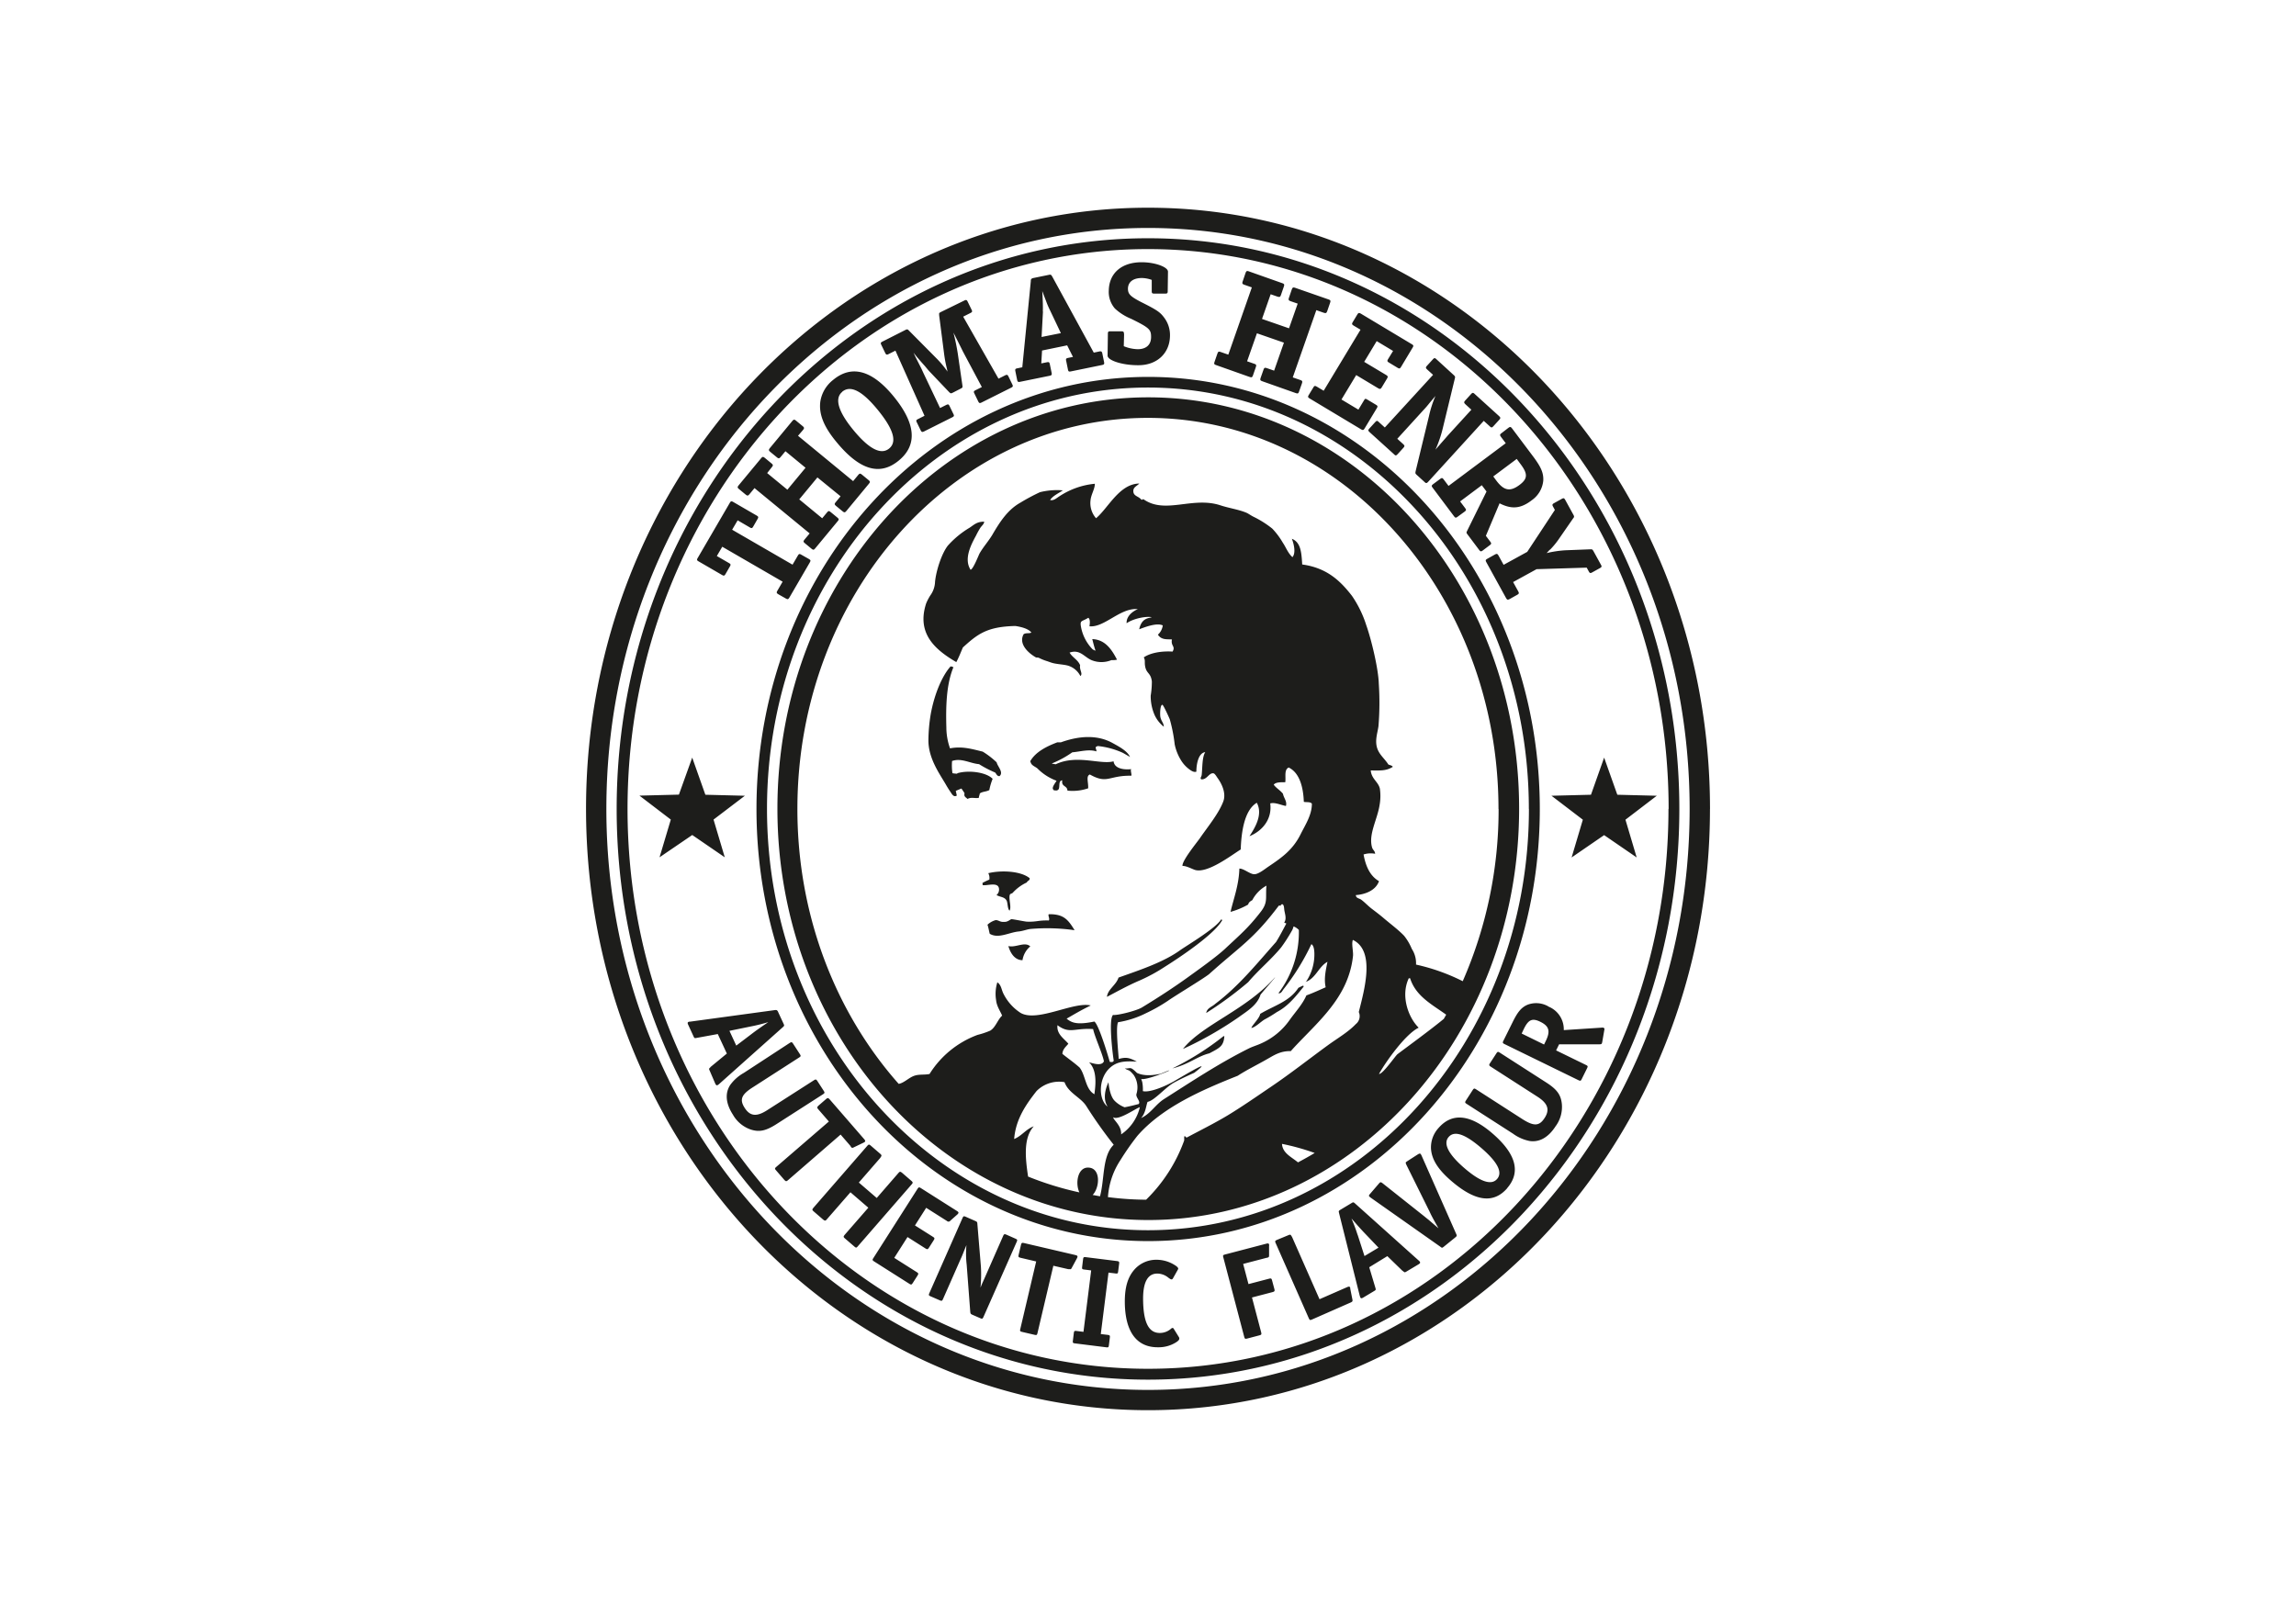 <svg id="Vrstva_1" data-name="Vrstva 1" xmlns="http://www.w3.org/2000/svg" viewBox="0 0 595.28 419.53"><defs><style>.cls-1{fill:#1d1d1b;}</style></defs><title>logo</title><path class="cls-1" d="M394.52,268l5.81,2.85.41-.85c1.27-2.58.93-3.88-1.29-5s-3.19-.58-4.37,1.81Zm6.92-7a6.35,6.35,0,0,1,4,6.11l9.86-.64a.84.84,0,0,1,.5.06c.19.09.23.22.13.66l-.52,3a2.5,2.5,0,0,1-.1.37c-.1.18-.23.23-.61.23l-10.47,0-.78,1.58,7.7,3.76c.55.27.58.36.31.91l-1.35,2.73c-.26.54-.35.58-1,.26l-19-9.28c-.52-.25-.58-.36-.31-.91L392.2,265c1.33-2.7,2.28-3.78,3.82-4.46a6.31,6.31,0,0,1,5.42.43m-21.15,25.29c-.48-.31-.53-.42-.2-.93l1.71-2.64c.33-.51.45-.52.94-.2l12,7.72c3,1.9,4.37,1.8,5.74-.33s.86-3.76-1.88-5.51l-12.08-7.77c-.48-.31-.51-.45-.2-.93l1.62-2.49c.33-.52.45-.52.93-.21l12,7.71c2.76,1.77,3.8,3.16,4.06,5.5a8.43,8.43,0,0,1-1.64,5.9c-1.86,2.87-4.17,4.15-6.67,3.79a10.81,10.81,0,0,1-4.34-1.9Zm-4.71,8.58c-1.47,1.69-.07,4.47,4.11,8.07s7,4.5,8.47,2.79.15-4.35-4.08-8-7-4.6-8.5-2.86m15.2,13.26c-3.55,4.08-8.27,3.49-14.5-1.88-3.49-3-5.09-5.6-5.27-8.39a7.45,7.45,0,0,1,1.93-5.31c3.52-4.06,8.23-3.61,14,1.38,6.15,5.31,7.41,10.06,3.81,14.2m-18.87,9.48,1.07.92c-1-1.8-1.4-2.48-2-3.67l-.34-.73L364.61,302c-.18-.43-.21-.57,0-.73a.26.26,0,0,1,.13-.06l.15-.13,2.72-1.75c.39-.23.58-.26.73-.08a2.29,2.29,0,0,1,.21.36l9,20.36c.2.44.19.54-.22.88l-3,2.43c-.42.34-.47.34-.89,0l-18.1-12.75-.32-.27c-.15-.19-.11-.35.19-.68l2.3-2.68a2,2,0,0,1,.24-.25c.19-.14.35-.11.71.17l10.74,8.52.82.67c.36.28.65.52.8.66ZM352,320.21l1.77,5.49,3.63-2.18-4-4.19c-1-1.09-1.4-1.53-3-3.37.77,1.86,1.15,2.89,1.58,4.25m11.71,9.39-4-3.88L355,328.6l1.59,5.31c.16.54.15.58-.32.86l-2.82,1.69c-.4.24-.6.24-.74,0a.45.45,0,0,1-.09-.22s0-.1-.06-.16l-5.38-21.49a2.33,2.33,0,0,1-.06-.32.2.2,0,0,1,0-.21c.07-.13.09-.18.38-.35l2.9-1.74c.47-.28.51-.27.94.11l16.52,14.81a.94.94,0,0,1,.27.31c.14.23.05.41-.36.65l-3.11,1.86c-.46.28-.51.27-.9-.12m-28.84-9,7.19,16.3,7.13-3.12c.47-.2.67-.18.76,0l.08.19,0,.21.55,2.75c.11.51,0,.61-.42.81l-10,4.4c-.56.24-.65.21-.9-.35l-8.55-19.4c-.23-.52-.21-.64.35-.89L334,320.3c.53-.23.66-.18.89.34m-6.42,5.49-6.16,1.61,1.38,5.23,5.31-1.39c.56-.14.67-.1.82.49l.58,2.16c.14.55.07.67-.49.82l-5.31,1.39,2.37,9c.15.59.07.68-.49.83l-3.08.81c-.59.15-.67.1-.83-.49l-5.39-20.49c-.16-.59-.11-.67.48-.82l10.66-2.79c.45-.12.64-.07.71.2a1,1,0,0,1,0,.41l0,2.35c0,.52-.06.57-.55.7m-23,2.76a.85.85,0,0,1-.07.26l-1.32,2.35c-.14.19-.2.23-.34.23a.64.64,0,0,1-.31-.09,5.1,5.1,0,0,1-.68-.48,4.6,4.6,0,0,0-2.69-.94c-2.54,0-3.76,2.29-3.7,6.84.08,5.9,1.47,8.6,4.38,8.56a4.39,4.39,0,0,0,2.94-1.17.86.86,0,0,1,.3-.13c.14,0,.24.06.34.25l1.36,2.19a1.14,1.14,0,0,1,.07.32c0,.29-.23.59-.9,1a8.37,8.37,0,0,1-4.56,1.25c-5.53.08-8.56-3.93-8.67-11.49-.05-3.95.73-6.66,2.49-8.66a7.54,7.54,0,0,1,5.66-2.54,8.88,8.88,0,0,1,5.28,1.71c.24.22.41.41.42.58m-16.33,1.25-1.75-.21-2,15.93,1.75.21c.61.08.66.19.59.76l-.23,1.87c-.07.61-.15.67-.75.59l-8-1c-.6-.07-.67-.15-.59-.75l.23-1.88c.08-.6.15-.66.76-.59l1.75.22,2-15.93-1.75-.22c-.6-.07-.66-.14-.59-.75l.23-1.88c.08-.57.15-.66.76-.58l8,1c.6.08.66.19.59.76l-.24,1.87c-.07.61-.15.67-.75.59m-12.06-1.08-4-.92L269,345.61c-.14.59-.22.64-.82.5l-3.13-.73c-.6-.14-.65-.22-.51-.81l4.11-17.47-4-.94c-.59-.14-.68-.23-.54-.82l.59-2.5c.13-.56.25-.64.85-.5l13.23,3.09c.49.12.63.25.57.52a1.74,1.74,0,0,1-.16.38l-1.28,2.37c-.21.44-.33.48-.82.36m-22.77-.62a35.4,35.4,0,0,1-.11,5.45l.43-1.06c.46-1,.76-1.7,1.21-2.72l4.22-9.59c.23-.53.34-.59.9-.35l2.26,1c.56.25.59.34.35.89L255,341.45c-.25.55-.34.59-.9.34l-1.95-.85c-.53-.23-.56-.32-.61-1l-.91-12a24.26,24.26,0,0,1-.06-5.08l-.42,1c-.36.91-.5,1.29-.85,2.1l-.25.55-4.54,10.3c-.24.56-.37.58-.89.35l-2.3-1c-.56-.24-.59-.33-.35-.89l8.56-19.39c.23-.53.33-.6.89-.35l2.39,1.05c.52.23.57.29.6.89Zm-8.81-11.84-5.38-3.41-2.91,4.57,4.63,2.93c.49.31.53.42.21.94l-1.2,1.88c-.31.48-.45.51-.94.2l-4.63-2.94-3.44,5.4,5.81,3.68c.51.32.51.45.21.93l-1.2,1.88c-.33.51-.42.53-.94.21l-9.06-5.75c-.51-.33-.54-.42-.21-.93l11.4-17.88c.31-.48.42-.53.94-.2l9.29,5.89c.43.27.49.43.34.66a1.09,1.09,0,0,1-.27.3l-1.76,1.56a.58.58,0,0,1-.89.08m-17.25-16.39-5.59,6.43,4.64,4,5.59-6.44c.38-.43.49-.47,1-.07l2.38,2.06c.45.4.44.52.06.95l-13.91,16c-.4.46-.49.47-.95.07l-2.38-2.05c-.47-.4-.47-.5-.07-1l6.1-7-4.64-4-6.1,7c-.4.46-.52.44-1,.06l-2.4-2.07c-.46-.4-.47-.5-.07-1l13.91-16c.38-.43.5-.46.95-.07l2.41,2.08c.44.38.45.52.07,1m-7.66-2.89-2.66-3.07L204.33,306c-.46.39-.56.39-1-.07l-2.1-2.43c-.4-.45-.39-.55.07-.95l13.6-11.74-2.7-3.11c-.4-.46-.41-.58,0-1l1.94-1.68c.44-.38.58-.37,1,.09l8.89,10.25c.33.38.37.57.16.75a1.68,1.68,0,0,1-.35.21l-2.44,1.17c-.42.23-.54.2-.87-.18m-15.82-26.85c.49-.3.61-.3.94.21l1.71,2.64c.33.51.28.62-.21.93l-12,7.72c-3,1.91-3.44,3.22-2.06,5.35s3.07,2.33,5.81.57L211,280.13c.48-.31.62-.28.93.2l1.62,2.5c.33.51.28.62-.21.94l-12,7.7c-2.76,1.77-4.46,2.14-6.7,1.42A8.46,8.46,0,0,1,190,289c-1.85-2.87-2.06-5.51-.7-7.63a10.89,10.89,0,0,1,3.53-3.15Zm-9.93-4.32-5.66,1.16,1.77,3.83,4.61-3.5c1.2-.88,1.68-1.21,3.69-2.59a45.29,45.29,0,0,1-4.41,1.1m-10.63,10.59,4.3-3.54-2.35-5.06-5.47,1c-.55.11-.6.09-.82-.4l-1.38-3c-.2-.43-.18-.63.07-.74a.57.57,0,0,1,.23-.07,1,1,0,0,0,.17,0l22-3c.18,0,.27-.05.31,0a.2.2,0,0,1,.21.05.8.8,0,0,1,.31.42l1.42,3.06c.23.5.21.54-.21.92l-16.56,14.78a1.53,1.53,0,0,1-.34.23c-.25.11-.41,0-.61-.43L184,277.63c-.23-.49-.21-.54.22-.89m217.6-134.22-.83.9a28.21,28.21,0,0,1,4.84-.73l6.42-.25c.38,0,.44,0,.56.05a1.59,1.59,0,0,1,.34.45l1.93,3.51c.25.44.2.6-.27.86l-2,1.11c-.47.26-.63.22-.88-.23l-.55-1-13,.4-6.08,3.34,1.27,2.3c.32.59.31.73-.3,1.06l-1.79,1c-.61.34-.73.27-1.06-.31l-5-9.09c-.34-.61-.31-.72.3-1.06l1.79-1c.61-.33.73-.26,1.06.32l1.27,2.31,6.12-3.36,7.17-10.87-.47-.86c-.25-.45-.22-.64.25-.9l2-1.11c.47-.26.63-.22.9.26l2.1,3.82a1.32,1.32,0,0,1,.2.52,1.66,1.66,0,0,1-.06.21s-.1.15-.23.31L404,140a21,21,0,0,1-2.15,2.57M393.24,119l-6.08,4.54.73,1c2,2.7,3.59,3,5.94,1.3s2.29-3,.38-5.53ZM397,129.82c-2.78,2.08-5.09,2.28-8.21.69l-3.55,8.43,1.16,1.54c.3.41.28.57-.12.87l-1.85,1.39c-.43.32-.6.29-.91-.11l-3-4c-.23-.31-.28-.37-.29-.51s0-.14.18-.53l5-10.14-1.23-1.63-5.62,4.2,1.25,1.66c.4.54.38.65-.18,1.06L378,133.93c-.56.42-.67.4-1.07-.13l-5.42-7.23c-.43-.56-.41-.67.14-1.09l1.64-1.22c.56-.42.67-.4,1.09.17l1.18,1.57,14.83-11.07-1.18-1.57c-.42-.57-.38-.7.15-1.09L391,111c.52-.39.66-.4,1.09.17l5.4,7.19c2.1,2.8,2.73,4.34,2.63,6.27a7,7,0,0,1-3.11,5.17M374.08,111a31.34,31.34,0,0,1-1.91,5.6l.87-1c.76-.88,1.76-2,2.31-2.65l6.13-6.71L380,104.89c-.49-.46-.5-.62-.06-1.1l1.4-1.54c.44-.48.58-.51,1.1,0l6.14,5.57c.53.48.51.62.07,1.1l-1.4,1.53c-.44.49-.58.52-1.1,0l-1.46-1.32-14.36,15.75c-.47.51-.61.49-1.1,0l-1.86-1.69c-.44-.4-.44-.45-.34-1l3.44-14.2a28.69,28.69,0,0,1,1.7-5.32l-1,1.19c-.8.94-1,1.25-1.68,2l-.47.51-6.75,7.41,1.46,1.32c.49.45.53.58.06,1.09l-1.37,1.51c-.47.51-.58.52-1.1,0l-6.15-5.57c-.52-.47-.53-.58-.06-1.1l1.37-1.5c.47-.51.58-.52,1.1,0l1.46,1.32L371.55,97.2l-1.45-1.32c-.53-.48-.51-.61-.07-1.1l1.4-1.53c.44-.49.57-.52,1.1,0l4.37,4c.41.37.41.48.27,1Zm-12.9-20-4.25-2.55-3.24,5.38,5.6,3.35c.57.35.63.48.27,1.07l-1.27,2.11c-.33.56-.5.6-1.07.26l-5.6-3.36-3.82,6.33,4.39,2.63,1.45-2.41c.27-.46.38-.49.86-.2l2.22,1.33c.47.28.52.44.26.87L353.86,111c-.36.59-.47.62-1.08.26l-13.12-7.87c-.61-.37-.64-.47-.28-1.07l1.06-1.74c.35-.6.46-.62,1.07-.26l1.68,1,9.55-15.83-1.68-1c-.61-.36-.62-.5-.28-1.06l1.07-1.78c.34-.56.47-.62,1.08-.26l13.12,7.87c.44.26.48.42.2.88l-3,5c-.28.46-.44.5-.88.24L360.09,94c-.44-.26-.48-.42-.2-.89Zm-31.74-14.7-2.24,6.4,7,2.43,2.25-6.4-1.75-.6c-.63-.22-.71-.37-.49-1l.68-2c.22-.62.37-.69,1-.47l8.44,2.94c.67.23.71.37.49,1l-.69,2c-.22.62-.36.68-1,.47l-1.85-.65-6.11,17.44,1.85.64c.64.22.73.33.5,1l-.68,1.92c-.23.66-.33.7-1,.47l-8.48-3c-.63-.22-.72-.33-.49-1l.68-1.93c.22-.65.36-.69,1-.47l1.79.62,2.54-7.26-7-2.43-2.55,7.26,1.78.62c.64.22.68.32.45,1l-.67,1.93c-.23.65-.33.7-1,.48l-8.47-3c-.68-.23-.72-.33-.49-1l.67-1.93c.23-.65.33-.7,1-.47l1.86.65,6.1-17.44-1.85-.65c-.67-.23-.71-.37-.49-1l.68-2c.22-.62.34-.71,1-.47l8.48,3c.63.22.67.36.45,1l-.69,2c-.21.62-.33.7-1,.49Zm-38,10.35-.08,3.12a10.19,10.19,0,0,0,3.61.78c2.17,0,3.45-1.11,3.47-3.11S298,85,293.28,82.67A13.76,13.76,0,0,1,289.06,80a6.57,6.57,0,0,1-1.59-4.61C287.54,70.82,290.8,68,296,68c3.5,0,6.83,1.25,6.82,2.44l-.07,5.08c0,.51-.13.62-.68.61l-2.84,0c-.5,0-.62-.12-.62-.62l0-2.93a7.8,7.8,0,0,0-2.55-.49c-2.24,0-3.59,1-3.62,2.76,0,1.38.6,2,3.34,3.43,4.19,2.1,5,2.65,6.08,4.12a7.47,7.47,0,0,1,1.48,4.68c-.06,4.58-3.45,7.69-8.33,7.62-4.1,0-7.86-1.26-7.85-2.49l.08-5.66c0-.54.13-.65.68-.64l2.83,0c.52,0,.67.16.66.66m-21-5.82-.36,6.63,5-1-2.85-6a21.54,21.54,0,0,1-1-2.35l-.42-1.09-.55-1.46c.15,2.84.19,4,.14,5.32m7.82,11.75-1.51-3-6.51,1.34-.2,3.34,1.43-.29c.54-.12.68,0,.78.46l.47,2.27c.11.52,0,.66-.53.77L264.5,99c-.54.12-.68,0-.79-.5l-.46-2.26c-.1-.49,0-.64.53-.74l1.27-.26,2.21-22.34c0-.44.07-.48.17-.58s.13-.15.55-.24l3.86-.79c.61-.13.66-.1,1,.47l10.74,19.68,1.43-.3c.5-.1.67,0,.78.47l.46,2.26c.11.53,0,.67-.52.78l-8.1,1.66c-.54.11-.64,0-.75-.51l-.46-2.26c-.11-.49,0-.62.49-.73Zm-35.52.24a25.91,25.91,0,0,1,3,3.58c-.12-.5-.17-.86-.24-1.08a32.67,32.67,0,0,1-.66-3.59l-1.27-9.87c0-.41-.05-.45,0-.57s.12-.19.47-.37L250,77.94c.49-.25.65-.2.89.29l1,2.06c.25.48.19.64-.3.88l-1.87.94,9.16,16.08,1.69-.85c.49-.24.65-.19.88.25l1,2.07c.24.48.19.63-.31.88l-7.63,3.82c-.49.25-.65.2-.89-.28l-1-2.06c-.23-.45-.17-.61.32-.85l1.62-.81-4.89-9.18L249,89.82l-.61-1.21-.55-1.1-.65-1.27a56.21,56.21,0,0,1,1.16,5.62l1.16,8c.09.61.07.66-.49.94l-1.94,1c-.56.28-.61.26-1.07-.2l-5.24-5.51-1-1.2-1-1.12-1.06-1.23-.86-1.08.59,1.26.68,1.34.78,1.54.58,1.26,4.25,8.94,1.58-.79c.49-.24.65-.2.87.25l1,2.07c.25.48.19.63-.3.88l-7.28,3.65c-.5.24-.65.19-.9-.29l-1-2.06c-.23-.45-.18-.6.32-.85l1.68-.85-7.54-16.89-1.79.9c-.46.22-.62.18-.86-.3l-1-2.07c-.24-.48-.19-.64.27-.87l5.91-3c.53-.26.63-.23,1,.17Zm-24.32,8.84c-2.06,1.7-1,5.18,3,10s7.08,6.4,9.18,4.67,1.14-5-2.94-10-7.09-6.48-9.22-4.73M233,119.44c-4.86,4-10.1,2.47-16.06-4.74-3.34-4-4.64-7.26-4.27-10.46a8.82,8.82,0,0,1,3.3-5.7c4.79-4,10.06-2.59,15.61,4.12q8.83,10.7,1.42,16.78m-34.1,3.23,5.24,4.31,4.71-5.69L203.64,117l-1.18,1.42c-.42.52-.59.54-1.09.12l-1.61-1.32c-.51-.42-.52-.58-.1-1.1l5.69-6.87c.45-.55.59-.54,1.1-.12l1.6,1.32c.51.42.53.58.1,1.1L206.9,113l14.29,11.76,1.25-1.52c.43-.51.56-.55,1.1-.11l1.58,1.3c.53.44.54.54.09,1.09l-5.71,6.9c-.43.52-.56.56-1.1.12l-1.58-1.3c-.53-.44-.52-.58-.09-1.09l1.2-1.46-6-4.89-4.71,5.69,5.95,4.9,1.21-1.46c.42-.51.53-.52,1.07-.08l1.57,1.29c.54.45.55.56.12,1.07l-5.71,6.9c-.45.55-.56.56-1.1.12l-1.57-1.3c-.54-.44-.55-.55-.1-1.1l1.26-1.51-14.3-11.75-1.25,1.51c-.45.55-.59.53-1.1.12l-1.6-1.32c-.51-.42-.55-.56-.1-1.1l5.72-6.9c.42-.52.56-.5,1.07-.09l1.6,1.32c.51.42.55.55.12,1.07Zm-7.65,12.25-1.43,2.44,15.66,9.06,1.31-2.24c.35-.61.46-.64,1.06-.29l1.77,1c.6.35.63.45.27,1.07l-5.17,8.89c-.34.58-.47.64-1.07.29l-1.77-1c-.6-.35-.61-.49-.27-1.07l1.3-2.24-15.65-9.06-1.41,2.41L189,146c.47.27.51.43.23.9l-1.12,1.94c-.28.48-.44.52-.91.25l-6.07-3.52c-.47-.27-.51-.43-.23-.9l8.32-14.29c.25-.45.45-.47.88-.22l6.07,3.52c.47.27.51.43.26.87l-1.15,2c-.26.44-.42.48-.88.21Zm67.14,62.73c.23,1.1,1.9,2.61.75,3.61-.7,0-.79-.61-1.15-.95a29,29,0,0,1-4.15-2.16c-2.38-.21-4.58-1.67-7-.82a13.93,13.93,0,0,0,.1,3.16,6.46,6.46,0,0,0,1.25.13s0-.07,0-.11c2.91-.88,7.5-.29,9.17,1.44a15.57,15.57,0,0,0-.86,2.92c-.82.46-1.72.34-2.46.87-.09.54-.2.57-.26,1.14-.86.22-2-.27-2.91.29-.54-.48-1-.62-.79-1.48-.21-.36-.51-.78-.81-1.23l-1.47.61c.09.41.2.85.27,1.22-.88.57-1.35-.55-1.73-1.08s-.88-1.37-1.24-2c-1.69-2.86-4.47-6.76-4.39-11.43a43,43,0,0,1,.58-6.49c.9-5.07,2.87-9.89,5.11-12.43.19,0,.3-.19.34,0,.21,0,.25.14.47.12-1.88,4.46-2,10.34-1.85,15.6a16.32,16.32,0,0,0,.95,5.47c3.18-.61,5.73.19,8.48.85a21.81,21.81,0,0,1,3.56,2.73m35,1.81c-.43.08.24,1.66-.09,1.71-5.83-.1-6.11,2.25-10.69-.32-1.06.39-.36,2-.44,3.58a12.33,12.33,0,0,1-5.37.6c-.09-1.4-1.63-.92-1.35-2.67-1.35.13-.19,2.44-1.43,2.61h0c-.18.1-.06,0-.62,0a.38.38,0,0,1-.28-.23c-.52-.5.68-1.89.85-2.27a13.52,13.52,0,0,1-5-3.23c-.8-.59-1.5-.74-1.74-1.63a.86.86,0,0,0-.07-.1l0,0,0-.12c1.39-2.42,4.24-3.83,7-4.88h.93c4.78-1.72,9.5-2,13.44.2,1.82,1,3.81,2.08,4.49,3.59l-1.85-1.06a20.7,20.7,0,0,0-6.48-1.77c-1,.29-.4.52-.37,1.39-2-.63-4.14.05-6.27.24a26.12,26.12,0,0,1-5.23,2.86l0,.11c.29,0,.6.08.93.13,5.48-2.62,11.66.18,15-.77.36,2.73,5,2,4.74,2m95.09,10.3a110.82,110.82,0,0,1-9.3,44.72,51.61,51.61,0,0,0-12.11-4.31,6.8,6.8,0,0,0-1.1-4.08,13.67,13.67,0,0,0-2-3.4c-1.55-1.61-3.59-3.1-5.5-4.74-.92-.78-1.91-1.52-2.87-2.25s-1.85-1.71-2.76-2.37c-.49-.36-1.35-.34-1.37-1.18,2.38-.17,5.14-1.17,6-3.61-2.32-1.34-3.44-3.84-4-6.92a6,6,0,0,1,3-.18c-.06-.81-.57-.92-.79-1.63-1-3.38,1.34-7.18,1.94-11a13.18,13.18,0,0,0,.07-4.29c-.42-1.77-2.16-2.48-2.36-4.69,2.23,0,4,.19,5.72-.94-.21-.37-.75-.42-1.15-.6-1-1.59-2.52-2.64-3-4.58s.25-3.84.44-5.44a74.76,74.76,0,0,0,.08-10.91c-.11-4-2-11.71-3.26-15.22a28.62,28.62,0,0,0-3.71-7.6c-3.1-4-6.58-7.25-12.89-8.12-.12-1.92-.22-4.05-1.08-5.35a3.24,3.24,0,0,0-1.6-1.31c.34.87,1.2,3.54.15,4.76-1.18-1.06-1.67-2.54-2.5-3.75a19.1,19.1,0,0,0-2.73-3.65A25.54,25.54,0,0,0,325,134c-.61-.3-1.18-.72-1.74-1-2.08-.9-4.53-1.2-6.94-2-7.18-2.3-14.26,2.41-19.84-1.54-.28-.05-.26.21-.58.1-.63-.88-2-.87-2.06-2.12-.07-1.1.82-1.33,1.55-2.06-5.2.08-8.07,6.39-11.22,9a5.94,5.94,0,0,1-1.43-4.66c.14-1.5,1.12-2.9,1.12-4.28a20.1,20.1,0,0,0-9.13,3.21c-.71.42-1.53,1.27-2.46,1,.59-1,2.15-1.73,3.3-2.5a18.28,18.28,0,0,0-5.95.48,51.56,51.56,0,0,0-5.05,2.7c-3.39,1.89-5.42,5.14-7.36,8.46-1,1.63-2.31,3.09-3.23,4.7-.25.44-1.63,4.08-2.34,4.25-1.86-2.89.25-6.72,1.44-8.91a19.63,19.63,0,0,1,1.08-1.95c.39-.58,1-1,1-1.61-1.88,0-2.58.77-3.76,1.56a24,24,0,0,0-5.66,4.66c-1.56,2-3,6.33-3.31,9.34a6.37,6.37,0,0,1-1.23,3.57,13.23,13.23,0,0,0-1.08,2.07c-2.54,7.82,2.34,12,7.82,15.22.64-1.19,1.15-2.51,1.7-3.8,3.87-3.52,6.29-5.4,13.62-5.57,1.47.23,3.37.68,4.14,1.7-.58.33-1.35,0-2,.43-1.37,2.44,1.07,4.81,3.16,6,.16.1.54,0,.81.14a12.09,12.09,0,0,0,2.08.84c.47.15,1,.37,1.5.5,1.27.32,2.69.35,3.83.64a5.3,5.3,0,0,1,3.33,2.73c.73-.6-.31-1.61-.07-2.79-.55-1.44-2-2-2.73-3.29,2.69-.92,3.74,1.11,5.67,1.95a6.83,6.83,0,0,0,5.18,0,5.34,5.34,0,0,0,1.45-.11c-1.31-2.51-3-5.22-6.42-5.34.21.78.47,1.95.85,3a2.55,2.55,0,0,1-.78-.37,11.18,11.18,0,0,1-3-5.85c-.31-1.76.27-1.26,1.9-2.31.62.45.35,1.72.31,2.21,3.89.38,8-4.88,12.53-4.45-2.16.94-3,2.44-2.9,3.66,2-1.4,5.54-1.87,6.51-1.55-.84.26-2.62.18-3.25,3.11,1.22-.44,4.48-1.79,6.11-1a3.93,3.93,0,0,1-1.26,2.4c.89,1.39,2.26,1.16,3.64,1.24-.36,1.76,1,1.71.16,3.15-2.79-.18-5.74.3-7.47,1.51.41.62.21,1.2.31,2,.29,2.31,1.49,1.83,1.79,4.21a22.67,22.67,0,0,1-.3,3.7,12.23,12.23,0,0,0,1,5,8.36,8.36,0,0,0,2.39,3.06c0-1-.68-1.41-.89-2.57-.11-.63-.08-3.08.52-3.12.27,0,1.83,3.51,1.92,3.74a40.27,40.27,0,0,1,1.28,6.52,12.66,12.66,0,0,0,1.56,4,8.31,8.31,0,0,0,2.06,2.35c.54.43,1.36,1,2,.73,0-2.06.57-4.86,2.3-5.06-.84,1.34-.71,4.07-.92,5.9-.06.57-.48.76-.13,1.15,1.5.16,2-1.71,3.16-1.56.4.05.84.88,1.14,1.29,1,1.39,2.26,3.87,1.41,6.06-1.22,3.18-4.1,6.64-6,9.41-.74,1.08-4.79,6-4.55,7.27.88-.08,2.33.71,3.16,1,3.23,1.09,9.58-3.83,11.93-5.28.15-4.16.83-10.13,4.17-12.11,1.67,3.08-.54,6.57-1.9,8.67,3.25-1.31,5.94-4.35,5.38-8.5,1.29-.34,2.7.42,4.07.66.35-1.19-.58-2.1-.76-3.15-.69-.9-1.73-1.45-2.4-2.36.54-.75,2.12-.62,3-.65.17-1.5-.34-3.25.88-3.81,2.88,1.39,3.79,5.24,3.92,8.89.5.19,1.7-.09,2.09.5,0,2.95-1.72,5.48-2.94,7.95-2,4-4.82,6-8.29,8.33-.94.63-2.64,2.05-3.76,2s-2.67-1.49-3.81-1.46c-.12,4.33-1.54,7.94-2.29,11.22a19.61,19.61,0,0,0,4.57-1.9c.13-.6.61-.87,1.07-1.14a9.05,9.05,0,0,1,3.67-3.76c-.29,3.26.45,4.27-1.47,6.77-3.25,4.21-5.42,6-9.21,9.56-2.32,2.17-7.2,5.63-9.64,7.39-3.77,2.73-8,5.46-12,7.89-1.4.84-6.33,2.08-7.45,1.92-1.18,1-.17,9.68.15,11.68.13.77-1,.48-1,.48s-2.72-9.54-4-10.45c-4.42.91-5.87.35-7.19-.75,2-1.14,3.57-2.11,6.25-3.42-4.41-1.07-13.84,4.43-18.18,1.93a12.66,12.66,0,0,1-4.46-5c-.51-1-.55-2.27-1.57-2.93a10,10,0,0,0-.32,4.64c.15,1.6,1.15,2.94,1.56,4-1.14,1-1.69,3.06-3.09,3.89a21.07,21.07,0,0,1-3.28,1.1A24.83,24.83,0,0,0,241,278.49c-1.5.29-2.75,0-4.09.51s-2.58,1.84-3.91,2.05c-16.21-18.29-26.27-43.46-26.26-71.29,0-28.09,10.23-53.47,26.71-71.81s39.15-29.59,64.16-29.59S345.31,119.62,361.8,138s26.71,43.72,26.71,71.81M268,292.07c-2,.72-3.09,2.48-5.06,3.28.41-5.25,3.18-9.08,5.8-12.43a8.22,8.22,0,0,1,7.26-2.31c1,2.8,4.15,3.91,5.6,6.13a117.18,117.18,0,0,0,7.15,10.1c-3,2.87-2.33,8.81-3.55,13.36-.64-.1-1.27-.24-1.91-.34,1.92-2,2.15-7.17-1.28-7.1-2.61.05-3.27,4.08-2.16,6.43a82.22,82.22,0,0,1-13.3-4.1c-.71-4.75-1.27-10,1.45-13m27.53-5a11.78,11.78,0,0,1-4.85,7.06c.13-2.28-2-3.69-2.07-4.44,1.35.92,5.73-2.22,6.92-2.62M277,270.65c-1.13-1.36-3.1-2.49-2.83-4.81,3.18,2.36,4.37.67,9.24,1,.4,1.95,2.5,6.56,2.8,8.36-.71,1.68-4.18-.07-3.74.38,2.17,2.24,1.48,6.4,1.28,8.16-2.35-1.27-2.27-4.89-3.83-6.91-1.41-1.27-3-2.36-4.48-3.56.11-1.3.95-1.86,1.56-2.64m61.5-16c2.66-.95,3.34-3.94,5.67-5.23-.32,1.7-1,4.29-.46,6.6-1.66.73-3.28,1.49-5,2.11-1,2.3-2.78,4.19-4.3,6.31a17.89,17.89,0,0,1-7.68,6.25c-1,.44-2,.72-3,1.22C316,275.75,309,280.41,301.78,285c-2.23,1.43-3.39,3.73-5.93,4.92,1.18-1.35,1.24-3,1.67-4.2,1.85-.36,4.58-3.74,6.87-5s5.2-2.51,5.23-2.53c5.43-4.14-2.19.41-4.92,2-2.37,1.42-6.65,3.22-8.39,2.74a10.66,10.66,0,0,0-.15-2.29c-.06-.26-.2-.62-.28-.86,1.24.37,7.37-2.1,7.28-2.2s-2.47,1-2.52.92-3.29.9-5.85-.28c-1.91-1.86-1.56-1.07-3.16-1.17,1.2.77.89.05,2.3,1.69a5.8,5.8,0,0,1,.73,4.89c-.31.9,1.21,2,.54,2.66-.34.06-1.92.52-3.62.83a7.28,7.28,0,0,1-2.56-1.65c-1.41-1.38-1.62-4.84-1.62-4.84s-1.95,3.68-.24,6.3c-.06-.06-.16-.08-.2-.14-2.17-1.94-2.17-7.17.79-9.88,1.88-1.72,4-1.81,7-1.62-2-1.06-2.78-1.22-4.7-.7-.1-1.79-.81-8.09-.18-9.52a24.88,24.88,0,0,0,7.22-2.33,43.22,43.22,0,0,0,5.67-3.2c1.84-1.31,8.89-5.54,10.68-6.91,8.09-7.28,11.51-9,18.12-17.8,1.29,0-.09-.09.89-.37.51.16.45,1.05.55,1.64.2,1.09.6,2.2-.05,3.13a5.48,5.48,0,0,0,.56.23c-.86,1.61-1.7,3.26-2.66,4.79-5,5.62-9.67,11.47-15.8,16.07-.8.76-2.12,1.05-2.31,2.35a95.39,95.39,0,0,0,10.88-8c2.66-3.15,5.92-5.82,8.54-9a40.43,40.43,0,0,0,2.66-4.12,4.21,4.21,0,0,0,.56-1.33,3.8,3.8,0,0,1,1.37.92,26.14,26.14,0,0,1-5.29,16.39c.68.2,1-.63,1.3-1A60.17,60.17,0,0,0,340,244.82c.63.37.74,1.47.77,2.23a12.65,12.65,0,0,1-2.22,7.61m-51.3,55.82a19.78,19.78,0,0,1,3.24-9.66,68.91,68.91,0,0,1,4.41-6.31c6.55-7.48,16.76-11.88,26-15.56,2.43-1.58,5.23-2.92,7.76-4.39,1.77-1,3.35-2.06,6-2,5-5.65,12.23-11.36,15-19.58a23,23,0,0,0,1.14-5.2c.06-1.35-.43-3-.05-4.06,5.87,2.82,3,12.9,1.54,18.7a2.61,2.61,0,0,1-.76,3.12c-2,2.1-4.71,3.65-7.19,5.45-4.94,3.6-9.73,7.38-14.73,10.76-3.67,2.49-7.67,5.27-11.31,7.47-3.43,2.06-7.25,3.95-10.57,5.73-.41.06-.38-.56-.7-.24,0,.34,0,.69,0,1a40.92,40.92,0,0,1-9.88,15.38,80.29,80.29,0,0,1-9.86-.67m45.09-13.81a60,60,0,0,1,8.48,2.36c-1.42.86-2.87,1.66-4.33,2.44-1.72-1.43-4-2.37-4.15-4.8m25.15-18.13c1.82-3.27,6.89-10.36,10.29-12-2.67-2.6-4.74-8.22-2.57-12.81h.35c1.46,4.67,5.74,6.83,9.35,9.44-.2.37-.41.72-.61,1.08-3.39,2.8-8.93,6.84-12,9.15-.55.42-3.92,5.34-4.82,5.13m36.34-68.78c0-29.36-10.71-56-28.07-75.32s-41.45-31.34-68.08-31.34-50.73,12-68.09,31.34-28.06,46-28.06,75.32,10.7,56,28.06,75.32,41.46,31.34,68.09,31.35,50.71-12.06,68.08-31.35,28.07-45.95,28.07-75.32m-67.06,48.31c-.92,2.67-3.29,4.07-5.57,5.71A92.66,92.66,0,0,1,306.7,272c5-6.31,16.5-10.15,23.86-18.58.19,0-4,4.65-3.83,4.66m-9.82-19.54c-1.86,3.62-11.17,9.81-14.89,12.14a44.53,44.53,0,0,1-6.49,3.54c-3.1,1.31-6.25,3.08-8.53,4.27.17-1.94,2.4-3.06,3-5,5.63-2,11.73-4,16.12-7.2,1.91-1.31,9.26-5.72,10.44-7.84.19-.05.21.1.36.09m.52,30.15c-.21,2.61-1.19,3-3.88,4.44-3.17.78-5.32,2.85-9.59,3.91a72.4,72.4,0,0,0,13.24-8.35h.23m20.36-13.1c.24.07.25.18.11.35-2,2.5-4,5-6.86,6.49a33.48,33.48,0,0,1-3.18,1.92c-1.05.63-2.33,2-3.43,2.21.2-.76,2.12-2.5,2.29-3.66,3.68-2.19,7.57-3.18,9.9-6.75.39-.19.76-.39,1.17-.56m-70.7-10.17a5.8,5.8,0,0,0-2,3.56c-2,0-3.14-1.83-3.66-3.66,1.92.48,4.26-1.26,5.7.1m11.5-4.21a50.24,50.24,0,0,0-11.42-.33c-.9.08-2,.55-3.15.66-2.49.25-5.25,1.94-7.46.59-.18-.64-.36-1.76-.59-2.34a5,5,0,0,1,2.13-1.2c.83,0,1.14.57,2.23.45.89.08,1.59-.69,1.87-.69.52,0,3.51.63,4,.64,2.63.09,2.79-.38,5.66-.31.35-.42-.27-1.25,0-1.62,3.85-.06,5,1.37,6.7,4.15m-11.65-13.49c-2.19-1.82-7.2-2.15-10.73-1.3a2.54,2.54,0,0,1,.27,1.67,15,15,0,0,0-1.84.9c.25,0-.11.52.27.55,1.3.09,3.79-.83,4.07.82a1.87,1.87,0,0,1-.64,1.74c1.1.58,2.06.44,2.61,1.41.33.57.21,2.12.77,2.63.57-.9-.27-3.08.07-4.1.12-.37.58-.28.82-.6a11.1,11.1,0,0,1,3.6-2.62c.13-.48.81-.43.73-1.1m129.42-18c0-30.2-11.08-57.53-29-77.29s-42.54-31.94-69.76-31.94-51.87,12.19-69.76,31.94-29,47.09-29,77.29,11.08,57.53,29,77.29S270.42,319,297.64,319s51.87-12.18,69.76-31.94,29-47.08,29-77.29m2.82,0c0,30.9-11.33,58.89-29.69,79.18s-43.77,32.87-71.85,32.87-53.5-12.59-71.86-32.87-29.69-48.28-29.69-79.18,11.33-58.89,29.69-79.17,43.78-32.87,71.86-32.87,53.5,12.59,71.85,32.87,29.69,48.28,29.69,79.17m33.4,0c0-40.12-15.13-76.42-39.56-102.68S334.87,64.6,297.64,64.59s-70.95,16.22-95.38,42.49S162.7,169.64,162.7,209.76s15.13,76.43,39.56,102.69,58.14,42.48,95.38,42.48,70.94-16.21,95.38-42.48,39.56-62.57,39.56-102.69m2.82,0c0,40.84-15.4,77.82-40.31,104.61s-59.38,43.38-97.45,43.38-72.54-16.6-97.45-43.38-40.31-63.77-40.31-104.61,15.39-77.81,40.31-104.6,59.38-43.38,97.45-43.38,72.53,16.59,97.45,43.38,40.31,63.77,40.31,104.6m2.67,0c0-41.67-15.76-79.35-41.2-106.6s-60.5-44.05-99.23-44.05-73.79,16.8-99.24,44.05-41.19,64.93-41.19,106.6S173,289.1,198.4,316.36s60.51,44.05,99.24,44.05,73.79-16.8,99.23-44.05,41.2-64.94,41.2-106.59m5.27,0c0,43-16.26,81.94-42.61,110.17s-62.8,45.73-103.08,45.73h0c-40.29,0-76.76-17.51-103.1-45.73s-42.6-67.18-42.61-110.17,16.27-82,42.61-110.18,62.81-45.73,103.1-45.73,76.75,17.51,103.09,45.73,42.61,67.18,42.61,110.18M415.9,196.45l-3.41,9.63-10.24.26,8.13,6.21-2.91,9.79,8.43-5.79,8.44,5.79-2.91-9.79,8.12-6.21-10.23-.26Zm-236.43,0,3.41,9.63,10.24.26L185,212.52l2.91,9.78-8.43-5.78L171,222.3l2.92-9.78-8.13-6.21,10.23-.26Z"/></svg>